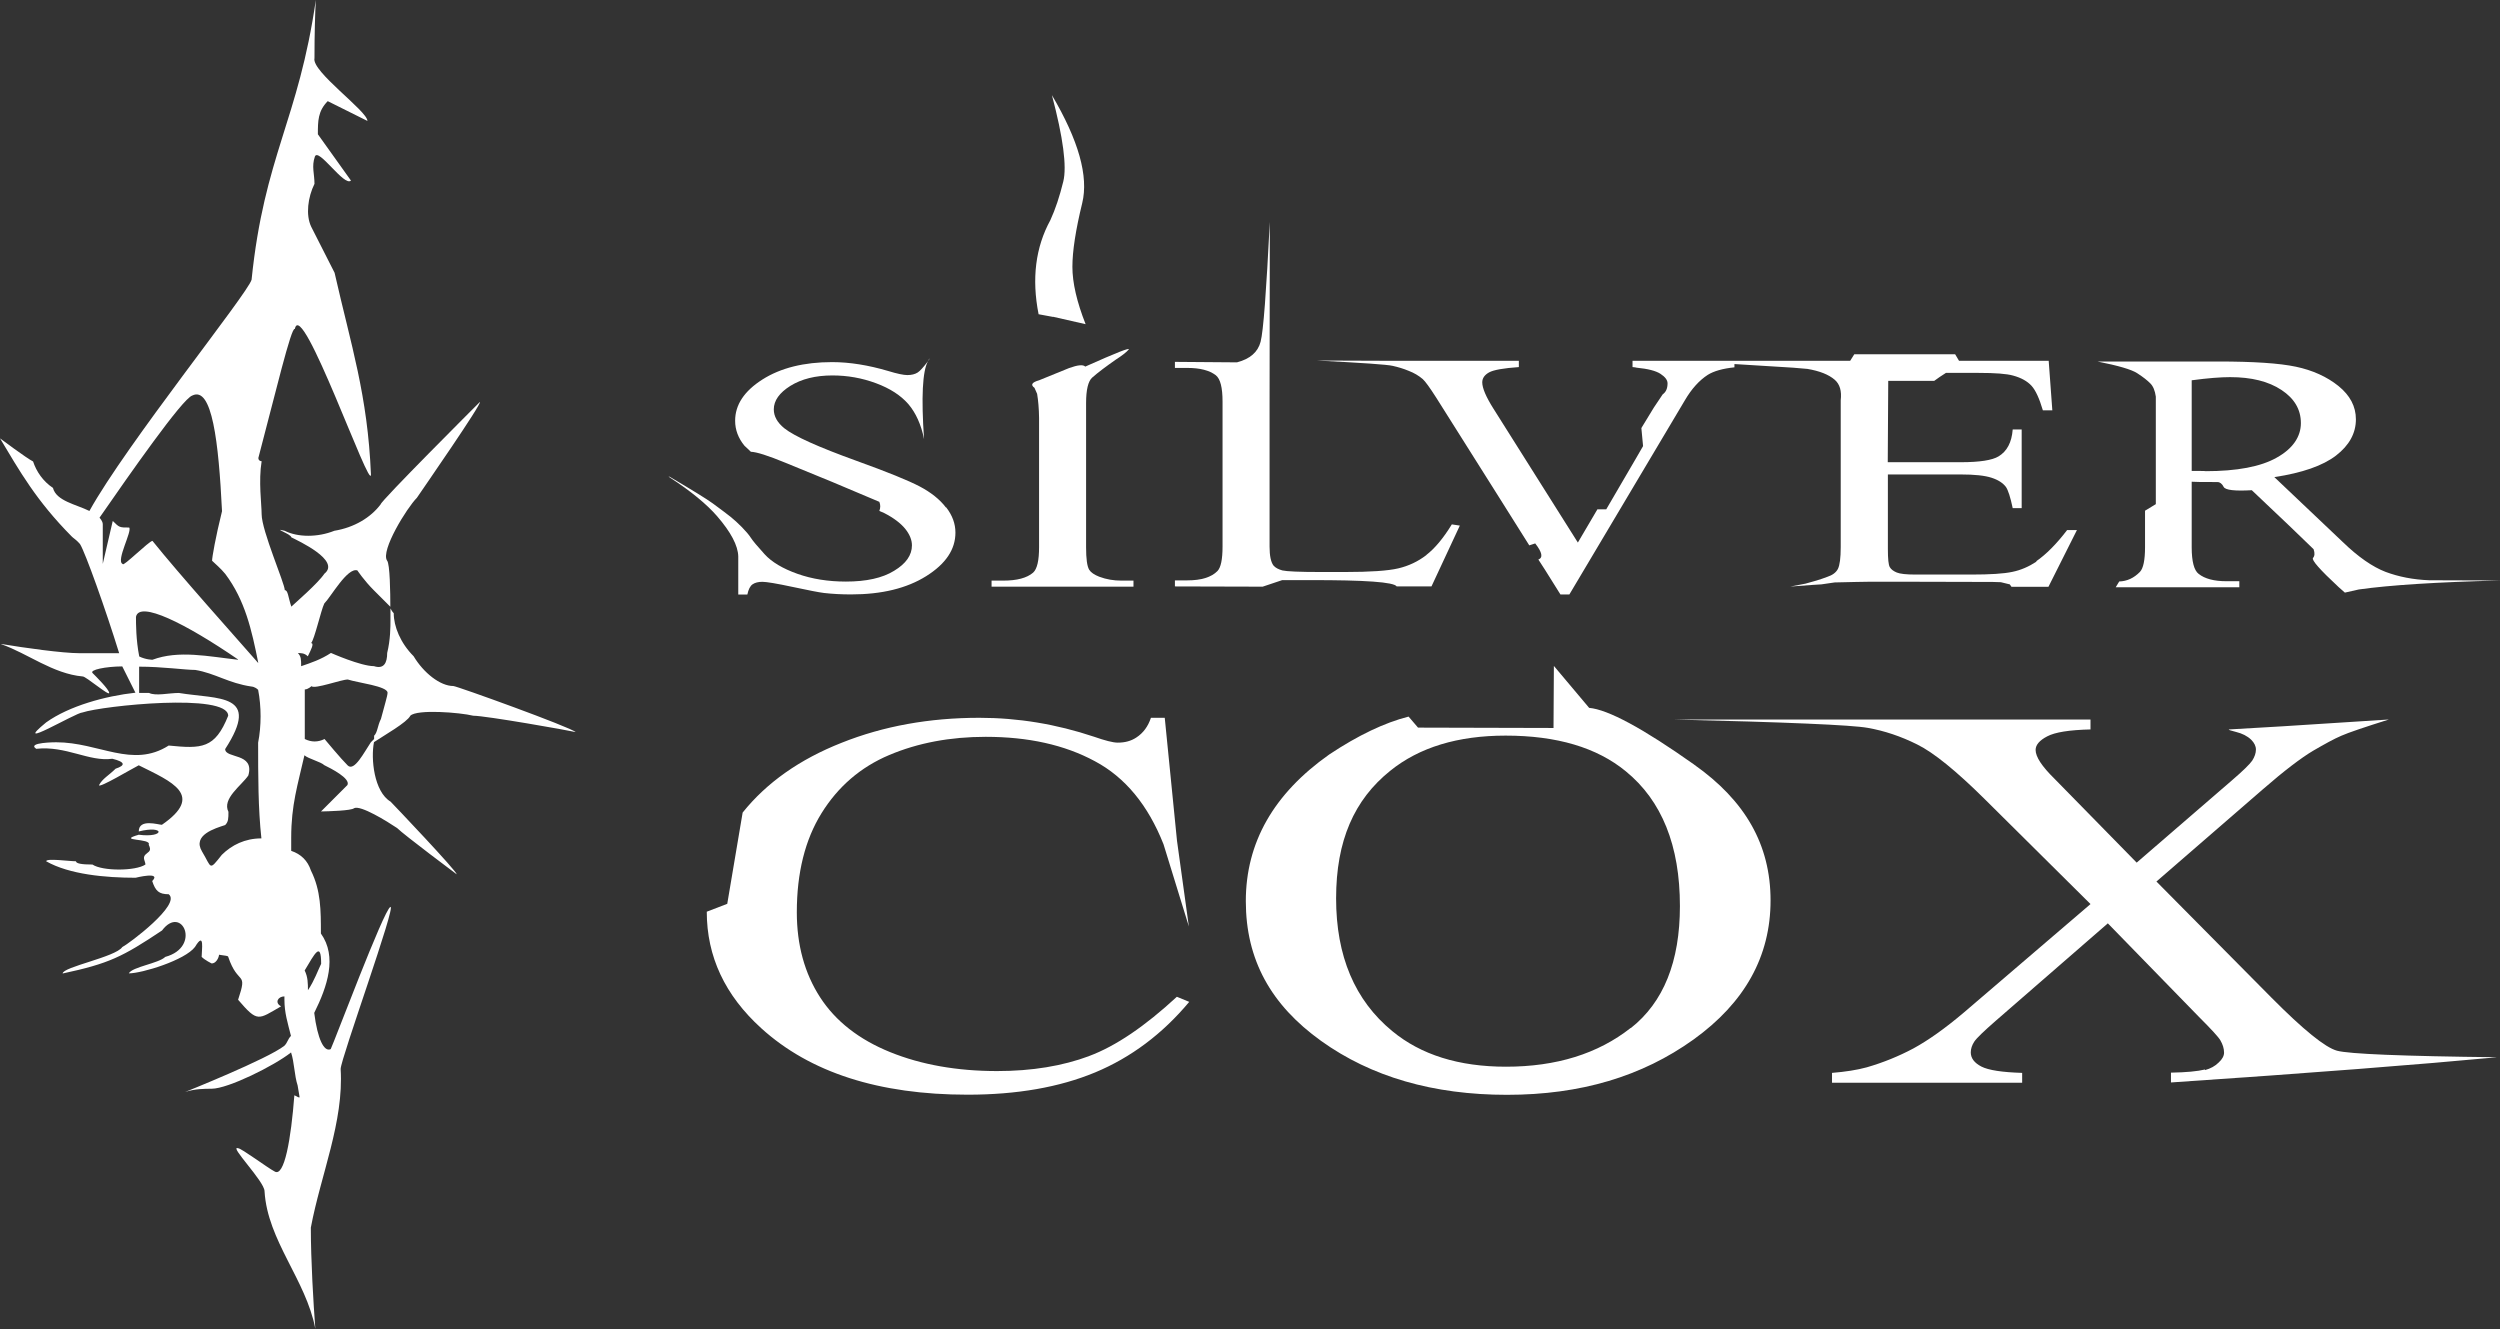 <?xml version="1.0" encoding="UTF-8"?>
<svg id="Warstwa_1" data-name="Warstwa 1" xmlns="http://www.w3.org/2000/svg" viewBox="0 0 206.29 109.7">
  <rect x="0" y="0" width="206.29" height="109.7" fill="#333333" stroke="none"/>
  <defs>
    <style>
      .cls-1, .cls-2 {
        fill: #fff;
      }

      .cls-2 {
        fill-rule: evenodd;
      }
    </style>
  </defs>
  <path class="cls-2" d="M26.5,66.99h0c-.16,0-.19,0,0,0ZM32.24,50.08h0v.27-.27ZM25.68,18.71c-.47-.98-.27-2.45.27-3.54h0c0-.82-.25-1.43.03-2.24.27-.82,2.43,2.51,2.98,1.97l-2.73-3.82h0c0-1.09,0-1.91.81-2.73,0,0,0,0,.01,0l3.27,1.63c0-.82-4.64-4.09-4.37-5.18,0-2.03.05-3.69.11-4.8-1.43,9.93-4.25,12.84-5.3,23.08h0c-.28,1.1-10.37,13.63-13.38,19.08,0,0,0,0-.01,0-1.09-.54-2.73-.82-3-1.9-.82-.54-1.37-1.36-1.64-2.18h0c-.54-.27-2.73-1.91-2.73-1.91,1.62,2.7,2.98,5.13,5.91,8.09.06.07.14.12.21.18.25.19.42.38.46.43,0,0,.01.01.02.02.43.67,2.14,5.47,3.23,9,0,0,0,.01,0,.01h-3.27c-1.39,0-4.54-.44-6.45-.76,0,0-.01.01,0,.02,2.17.76,4.26,2.44,6.72,2.66.27,0,2.18,1.64,2.18,1.36s-1.09-1.36-1.37-1.64c-.27-.27,1.08-.54,2.45-.55,0,0,0,0,0,0,.54,1.08.81,1.62,1.08,2.16,0,0,0,.01,0,.01-2.46.27-5.46,1.09-7.36,2.45-3,2.46,2.46-.82,3-.82,1.64-.55,12.01-1.64,12.02.27h0c-1.09,2.73-2.19,2.73-4.91,2.46h0c-3,1.91-5.74-.27-9.29-.27,0,0-2.46,0-1.64.54,2.46-.27,4.37,1.09,6.28.82,1.09.27,1.09.55.27.82-.55.55-1.09.82-1.37,1.36,0,.27,2.72-1.36,3.28-1.64h0c2.73,1.36,5.46,2.46,1.91,4.91h0c-.28,0-1.91-.54-1.91.55,2.18-.55,2.18.55,0,.27-1.91.55,1.09.27.82.82.27.55,0,.55-.27.82-.27.27,0,.55,0,.82-.82.55-3.55.55-4.37,0h0c-.91,0-1.36-.09-1.36-.27-.55,0-2.46-.27-2.46,0,1.91,1.09,4.91,1.36,7.38,1.36h0s2.18-.55,1.37.27c.27.82.55,1.09,1.36,1.09h0c1.08.82-3.29,4.09-3.83,4.36-.55.82-4.92,1.64-4.92,2.18,3.82-.82,4.92-1.36,8.2-3.55,1.64-2.18,3.28,1.36.27,2.18-.55.54-2.73.82-3.01,1.36,1.09,0,4.64-1.09,5.46-2.18h0c.82-1.36.55.27.55.82,0,0,0,0,0,0,.27.27.82.54.82.54.49,0,.66-.75.6-.72.56.08.77.1.77.17.82,2.45,1.64,1.09.82,3.54,0,0,0,0,0,.01,1.63,1.9,1.64,1.63,3.53.55,0,0,0-.01,0-.02-.53-.28-.25-.81.29-.81v.27c0,1.09.27,1.91.54,2.99,0,0,0,0,0,0-.27.27-.27.54-.54.81-1.37,1.09-8.2,3.82-8.2,3.82.82-.27,1.64-.27,2.19-.27,1.36,0,5.17-1.9,6.55-2.99,0,0,.01,0,.01,0,.27.82.27,1.9.54,2.72h0l.16.95c0,.13-.25-.08-.43-.14-.27,3.55-.82,6.82-1.64,6.28-.55-.28-2.73-1.91-3-1.91-.82-.27,2.18,2.73,2.18,3.55.24,4.07,3.42,7.3,4.19,11.34-.16-2.11-.37-5.64-.37-8.34h0c.82-4.37,2.73-8.73,2.46-13.09h0c0-.82,4.65-13.64,4.1-13.37-.55.27-4.64,11.17-4.92,11.73h0c-.54.27-1.09-.82-1.36-2.99h0c1.09-2.19,1.91-4.64.55-6.55h0c0-1.91,0-3.55-.82-5.19-.27-.82-.82-1.36-1.63-1.63,0,0,0,0,0,0v-1.08c0-2.72.54-4.36,1.09-6.8,0,0,0-.01.01,0,.29.27,1.36.54,1.63.81.55.27,2.18,1.09,1.91,1.64,0,0-.55.55-1.09,1.09-.54.54-1.07,1.07-1.09,1.09.54-.01,2.52-.06,2.73-.27.54-.27,2.73,1.09,3.55,1.64h0c.55.55,4.92,3.82,4.92,3.82,0-.27-5.19-5.73-5.46-6-1.37-.82-1.64-3.54-1.37-4.91,0,0,0,0,0,0,.82-.55,2.73-1.63,3-2.18h0c.55-.55,4.1-.27,5.19,0h0c1.04,0,7.98,1.23,8.45,1.35,0,0,0,0,0,0-.37-.39-9.82-3.8-10.09-3.8-1.09,0-2.46-1.09-3.28-2.46-1.09-1.09-1.64-2.46-1.64-3.55-.27-.27-.27-.55-.27-.27v.82c0,.55,0,1.64-.27,2.73,0,.82-.27,1.36-1.09,1.09-1.09,0-3.55-1.09-3.55-1.09h0c-.82.54-1.63.81-2.45,1.09,0,0-.01,0-.01,0,0-.54,0-.81-.27-1.08.27,0,.55,0,.82.27.27-.55.55-1.09.27-1.09.27-.27.82-2.72,1.09-3.27h0c.55-.55,1.91-3,2.73-2.73h0s.54.82,1.36,1.64c.51.5,1.24,1.24,1.35,1.35,0,0,.01,0,.01,0,0-1.08-.03-3.55-.27-3.8-.55-.82,1.64-4.36,2.46-5.18h0c.55-.81,5.39-7.79,5.2-7.91h0c-.32.32-8.19,8.18-8.19,8.45-.82,1.09-2.18,1.91-3.82,2.18-1.37.55-3.01.55-4.1,0-1.09-.27.54.27.55.54h0c.55.28,4.1,1.91,2.73,3-.54.81-2.43,2.43-2.73,2.72,0,0,0,0,0,0-.27-.81-.27-1.36-.54-1.36,0-.55-1.91-4.91-1.91-6.27,0-.82-.27-2.73,0-4.37,0,0-.27,0-.27-.27,1.37-5.18,2.73-10.91,3.01-10.64.55-2.73,6.28,13.64,6.28,12-.27-6.54-1.64-10.64-3-16.64h0M10.11,46.53c-.55-.27.81-2.7.55-3,0,0,0,0,0,0-.8,0-.81,0-1.34-.53,0,0-.02,0-.02,0l-.82,3.53v-3.27c0-.26-.25-.52-.27-.54,0,0,0,0,0,0,2.46-3.55,6.83-9.81,7.65-10.08,1.64-.82,2.18,3.82,2.46,9.54h0c-.54,2.18-.82,3.81-.82,4.09,0,0,0,0,0,0,.27.27.69.6,1.09,1.09,1.63,2.17,2.18,4.62,2.72,7.33,0,0,0,.02-.02,0-1.92-2.19-6.53-7.34-8.71-10.06,0,0,0,0,0,0-.29.02-2.45,2.18-2.45,1.91h0ZM19.64,54.42s0,.02,0,.02c-2.44-.27-4.89-.81-7.06,0,0,0-.54,0-1.09-.27,0,0,0,0,0,0-.27-1.36-.27-2.72-.27-3.27.27-1.36,4.08.54,8.43,3.52h0ZM18.31,70.53c-1.09,1.37-.82,1.09-1.64-.27-.82-1.36,1.09-1.91,1.91-2.18,0,0,0,0,0,0,.27-.27.27-.55.27-1.09-.55-1.09,1.09-2.18,1.64-3,.55-1.9-1.91-1.37-1.91-2.18,0,0,0,0,0,0,3-4.63-.55-4.09-3.82-4.63h0c-.82,0-1.91.27-2.46,0h-.82v-2.17s0,0,0,0c1.91,0,3.81.27,4.63.27h0c1.64.27,2.73,1.09,4.64,1.37,0,0,.27,0,.55.27.27,1.37.27,3,0,4.36h0c0,2.72,0,5.45.27,7.9,0,0,0,0,0,0-1.36,0-2.45.55-3.27,1.36h0ZM26.5,79.53c-.27.55-.55,1.37-1.09,2.18,0-.54,0-1.09-.27-1.63h0c.82-1.37,1.36-2.46,1.36-.55h0ZM31.42,59.35h0c-.27.55-.27,1.09-.55,1.36v.27l-.27.27c-.55.82-1.37,2.45-1.91,1.91-.54-.53-1.86-2.12-1.91-2.18,0,0,0,0,0,0-.54.27-1.09.27-1.63,0,0,0,0,0,0,0v-4.09c.27,0,.55-.27.55-.27.27.27,2.45-.55,3-.55h0c.82.27,3.28.55,3.28,1.09,0,.27-.27,1.09-.55,2.18h0ZM47.54,60.44s0,0,0,0c.01,0,0,0,0,0Z"/>
  <g>
    <g>
      <path class="cls-1" d="M76.56,29.81c.06-.08.12-.15.18-.25-.07.06-.13.14-.18.25Z"/>
      <path class="cls-1" d="M78.05,41.87c-.5-.66-1.23-1.24-2.16-1.73-.93-.49-2.68-1.2-5.23-2.12-3.13-1.13-5.11-2.02-5.94-2.68-.58-.47-.87-.99-.87-1.56,0-.72.46-1.37,1.37-1.94.92-.57,2.07-.86,3.47-.86,1.24,0,2.43.21,3.59.64s2.04,1,2.67,1.72c.62.73,1.06,1.69,1.3,2.9-.24-3.47-.13-5.62.32-6.43-.37.49-.66.81-.85.93-.22.14-.51.21-.85.21-.31,0-.84-.11-1.59-.34-1.63-.48-3.17-.73-4.62-.73-2.32,0-4.24.48-5.74,1.43-1.51.96-2.26,2.09-2.26,3.41,0,.75.26,1.44.77,2.06l.53.5c.45.01,1.41.31,2.86.91l3.83,1.57,3.91,1.65c.1.25.1.49,0,.75l.41.18c.78.4,1.35.84,1.72,1.29.37.46.56.92.56,1.37,0,.81-.49,1.51-1.47,2.1-.97.6-2.3.89-3.98.89-1.45,0-2.79-.21-4-.64-1.21-.43-2.12-.97-2.71-1.62-.59-.65-.97-1.1-1.13-1.35-.16-.25-.41-.54-.74-.88-.33-.33-.64-.62-.93-.85-.29-.23-.78-.6-1.46-1.1-.52-.38-1.71-1.11-3.54-2.19-.2-.1-.09-.01-.02.04,1.74,1.13,3.04,2.2,3.9,3.19,1.14,1.32,1.73,2.43,1.75,3.33v3.14h.75c.09-.43.23-.71.44-.85.19-.13.46-.2.8-.2s1.18.14,2.49.42c1.31.28,2.18.45,2.59.5.7.08,1.44.12,2.24.12,2.52,0,4.59-.5,6.2-1.51,1.61-1.01,2.41-2.2,2.41-3.59,0-.73-.25-1.42-.76-2.08h-.02Z"/>
      <path class="cls-1" d="M90.73,47.6c-.43-.17-.71-.36-.85-.58-.18-.29-.26-.92-.26-1.85v-11.91c0-1.1.17-1.8.5-2.1.51-.45,1.16-.93,1.93-1.47.53-.34.89-.62,1.08-.84.18-.22-1.01.25-3.58,1.4-.17-.18-.61-.14-1.33.12l-2.48,1.01c-.6.17-.72.38-.38.62l.22.5c.09.55.15,1.21.16,1.99v10.66c0,1.1-.16,1.8-.49,2.1-.51.44-1.33.66-2.46.66h-.97v.5h11.71v-.5h-.99c-.64,0-1.25-.1-1.83-.32h0Z"/>
      <path class="cls-1" d="M86.9,26.14l2.68.61c-.73-1.85-1.09-3.43-1.09-4.73s.27-3.05.81-5.26c.54-2.21-.3-5.18-2.5-8.91.93,3.52,1.24,5.89.94,7.12-.3,1.22-.65,2.29-1.07,3.2-1.22,2.23-1.55,4.82-.97,7.76l1.19.22h0Z"/>
      <path class="cls-1" d="M117.7,45.8c-.7.54-1.47.9-2.32,1.1-.85.2-2.32.3-4.41.3h-2c-1.76,0-2.81-.05-3.15-.13-.33-.09-.58-.22-.74-.41-.21-.28-.32-.8-.32-1.55v-11.66l.02-15.14c-.29,5.74-.53,9.03-.76,9.89-.22.85-.87,1.42-1.95,1.7l-5.12-.04v.5h1.03c1.04,0,1.81.2,2.34.6.38.3.56,1.02.56,2.18v11.96c0,1.06-.14,1.73-.42,2.02-.5.51-1.33.77-2.48.77h-1.03v.5l7.24.02,1.61-.54h2.26c4.57-.01,6.97.16,7.19.52h2.87l2.34-5.02-.66-.1c-.7,1.14-1.4,1.98-2.1,2.52h0Z"/>
      <path class="cls-1" d="M168.06,46.33c-.65.43-1.32.72-2.02.86-.7.15-1.82.22-3.36.22h-4.64c-.75,0-1.27-.06-1.53-.17s-.46-.25-.57-.44c-.11-.18-.16-.68-.16-1.5v-6.15h6.01c1.14,0,1.99.09,2.54.27.56.18.95.44,1.19.76.18.26.37.84.56,1.75h.74v-6.49h-.74c-.08,1.06-.47,1.8-1.17,2.22-.53.32-1.57.48-3.13.48h-6.01l.04-6.71h3.79l.45-.32.52-.34h2.7c1.36,0,2.31.07,2.84.22.67.18,1.18.47,1.52.84.34.37.65,1.05.94,2.03h.78l-.3-4.09h-7.4l-.32-.54h-8.32l-.34.54h-17.96v.52c.17.01.27.03.34.05.93.09,1.59.26,1.97.51.38.25.58.51.58.78,0,.42-.13.72-.4.91l-.73,1.09-1.03,1.69.14,1.49-.56.97-2.48,4.25h-.73l-1.61,2.74-6.96-11.04c-.62-.98-.93-1.71-.93-2.18,0-.34.19-.61.56-.82.38-.21,1.2-.35,2.46-.44v-.52h-11.16l-5.5-.02c3.72.19,5.8.33,6.25.44.45.1.89.23,1.32.41.44.17.82.39,1.16.68.21.19.58.7,1.11,1.53l5.12,8.12,2.56,4.07.49-.16c.58.74.66,1.18.26,1.33l.55.85,1.27,2.03h.74l9.53-16.02c.55-.94,1.18-1.64,1.89-2.1.5-.31,1.23-.52,2.2-.62v-.27l4.85.3,1.17.1c1,.17,1.75.46,2.26.9.42.37.58.93.49,1.69v12.11c0,.9-.08,1.5-.23,1.8-.15.3-.45.52-.88.66-.58.22-1.18.4-1.8.56l-1.25.24,1.9-.14.66-.04,1.1-.16,1.76-.04,1.23-.02h2.22l7.84.02.66.02.74.18.14.2h3.05l2.35-4.68h-.81c-.87,1.14-1.72,2-2.56,2.58h0Z"/>
      <path class="cls-1" d="M200.44,47.88c-1.32-.05-2.52-.29-3.59-.69-1.07-.41-2.26-1.23-3.54-2.47l-5.64-5.35c2.3-.35,4-.94,5.09-1.78s1.64-1.84,1.64-2.99c0-1.06-.48-1.97-1.44-2.75-.96-.77-2.14-1.3-3.51-1.59-1.37-.29-3.51-.43-6.42-.43h-9.96c1.72.34,2.82.66,3.29.97.48.31.82.58,1.06.82.25.24.4.61.47,1.11v8.87l-.89.54v3.01c0,1.06-.14,1.74-.42,2.04-.5.51-1.06.77-1.71.79l-.29.48h10.2v-.5h-1.06c-1.02,0-1.79-.2-2.3-.61-.37-.28-.57-1.01-.57-2.2v-5.4c.22.01.42.02.62.02h.57c.43,0,.75,0,.95.01.19,0,.37.14.5.4.14.26.91.35,2.32.27l3.1,2.94,2,1.93c.11.33.09.56-.05.72s.56.96,2.11,2.4l.52.46,1.15-.26c2.55-.36,6.44-.61,11.67-.74l-5.86-.02h0ZM181.98,38.87c-.12,0-.27,0-.47-.01-.18,0-.41,0-.66,0v-7.48c1.33-.18,2.39-.26,3.17-.26,1.76,0,3.17.35,4.24,1.06,1.06.7,1.6,1.61,1.6,2.73s-.66,2.11-1.99,2.85c-1.32.75-3.29,1.12-5.89,1.12h0Z"/>
    </g>
    <g>
      <path class="cls-1" d="M89.88,87.14c-2.2.82-4.73,1.24-7.6,1.24-3.3,0-6.25-.52-8.82-1.56s-4.51-2.55-5.79-4.53c-1.28-1.98-1.92-4.32-1.92-7.01,0-3.26.68-5.99,2.04-8.18,1.36-2.19,3.22-3.8,5.59-4.8s5.02-1.5,7.96-1.5c3.5,0,6.5.66,9,2.01,2.5,1.33,4.39,3.62,5.67,6.86l2.09,6.78-.98-7.08-1.01-10.14h-1.14c-.24.72-.64,1.26-1.21,1.63-.44.29-.94.42-1.53.42-.39,0-1.04-.17-1.96-.49-3.11-1.04-6.26-1.56-9.46-1.56-4.11,0-7.9.68-11.36,2.06-3.47,1.37-6.19,3.29-8.17,5.76l-1.27,7.53-1.69.65c0,3.7,1.5,6.9,4.5,9.62,4.02,3.65,9.7,5.48,17.02,5.48,4.06,0,7.57-.61,10.53-1.84,2.95-1.23,5.55-3.17,7.76-5.82l-1.02-.42c-2.63,2.43-5.04,4.07-7.24,4.89h0Z"/>
      <path class="cls-1" d="M139.78,63.08c-4.21-2.98-7.09-4.53-8.65-4.67l-2.91-3.46-.03,5.12-11.18-.03-.78-.91c-1.97.5-4.16,1.54-6.55,3.13-4.59,3.24-6.88,7.27-6.88,12.1s2.07,8.56,6.21,11.53,9.26,4.45,15.34,4.45,11.15-1.52,15.39-4.56c4.24-3.05,6.36-6.87,6.36-11.48s-2.1-8.24-6.31-11.21h0ZM134.56,84.82c-2.7,2.13-6.14,3.2-10.29,3.2-3.89,0-7.02-.98-9.39-2.94-3.09-2.54-4.63-6.19-4.63-10.95s1.49-8.14,4.47-10.53c2.39-1.93,5.57-2.9,9.52-2.9,4.22,0,7.52.98,9.91,2.94,2.98,2.43,4.47,6.14,4.47,11.12,0,4.59-1.35,7.95-4.06,10.08h.01Z"/>
      <path class="cls-1" d="M181.95,88.25c-.61.15-1.55.24-2.81.26v.81c11.57-.78,20.53-1.48,26.91-2.08-7.83-.09-12.23-.27-13.21-.54-.98-.27-2.78-1.73-5.41-4.38l-9.49-9.58,8.77-7.6c1.78-1.55,3.17-2.6,4.14-3.18.98-.57,1.76-1,2.35-1.25.59-.26,1.89-.7,3.92-1.34l-8.74.56-4.44.26c-.11.02.09.09.58.21s.92.33,1.24.64c.26.26.39.53.39.81,0,.3-.11.61-.31.92-.21.3-.77.85-1.68,1.63l-7.85,6.78-6.78-6.92c-1.04-1.02-1.56-1.81-1.56-2.38,0-.41.32-.79.96-1.12.64-.34,1.83-.53,3.57-.57v-.82h-34.5c9.39.22,14.77.45,16.12.69,1.36.24,2.72.69,4.08,1.37,1.36.67,3.22,2.18,5.59,4.53l8.71,8.64-10.44,8.94c-1.57,1.33-2.96,2.31-4.17,2.97-1.22.65-2.5,1.17-3.85,1.56-.8.22-1.76.37-2.87.46v.81h15.69v-.81c-1.65-.05-2.77-.22-3.36-.52-.58-.3-.88-.69-.88-1.17,0-.3.1-.6.29-.89.19-.29.79-.86,1.76-1.71l9.26-8.05,7.5,7.7c1.04,1.04,1.64,1.69,1.79,1.96.19.33.3.66.3,1.01,0,.26-.14.54-.45.82-.29.29-.66.49-1.12.62h0Z"/>
    </g>
  </g>
</svg>